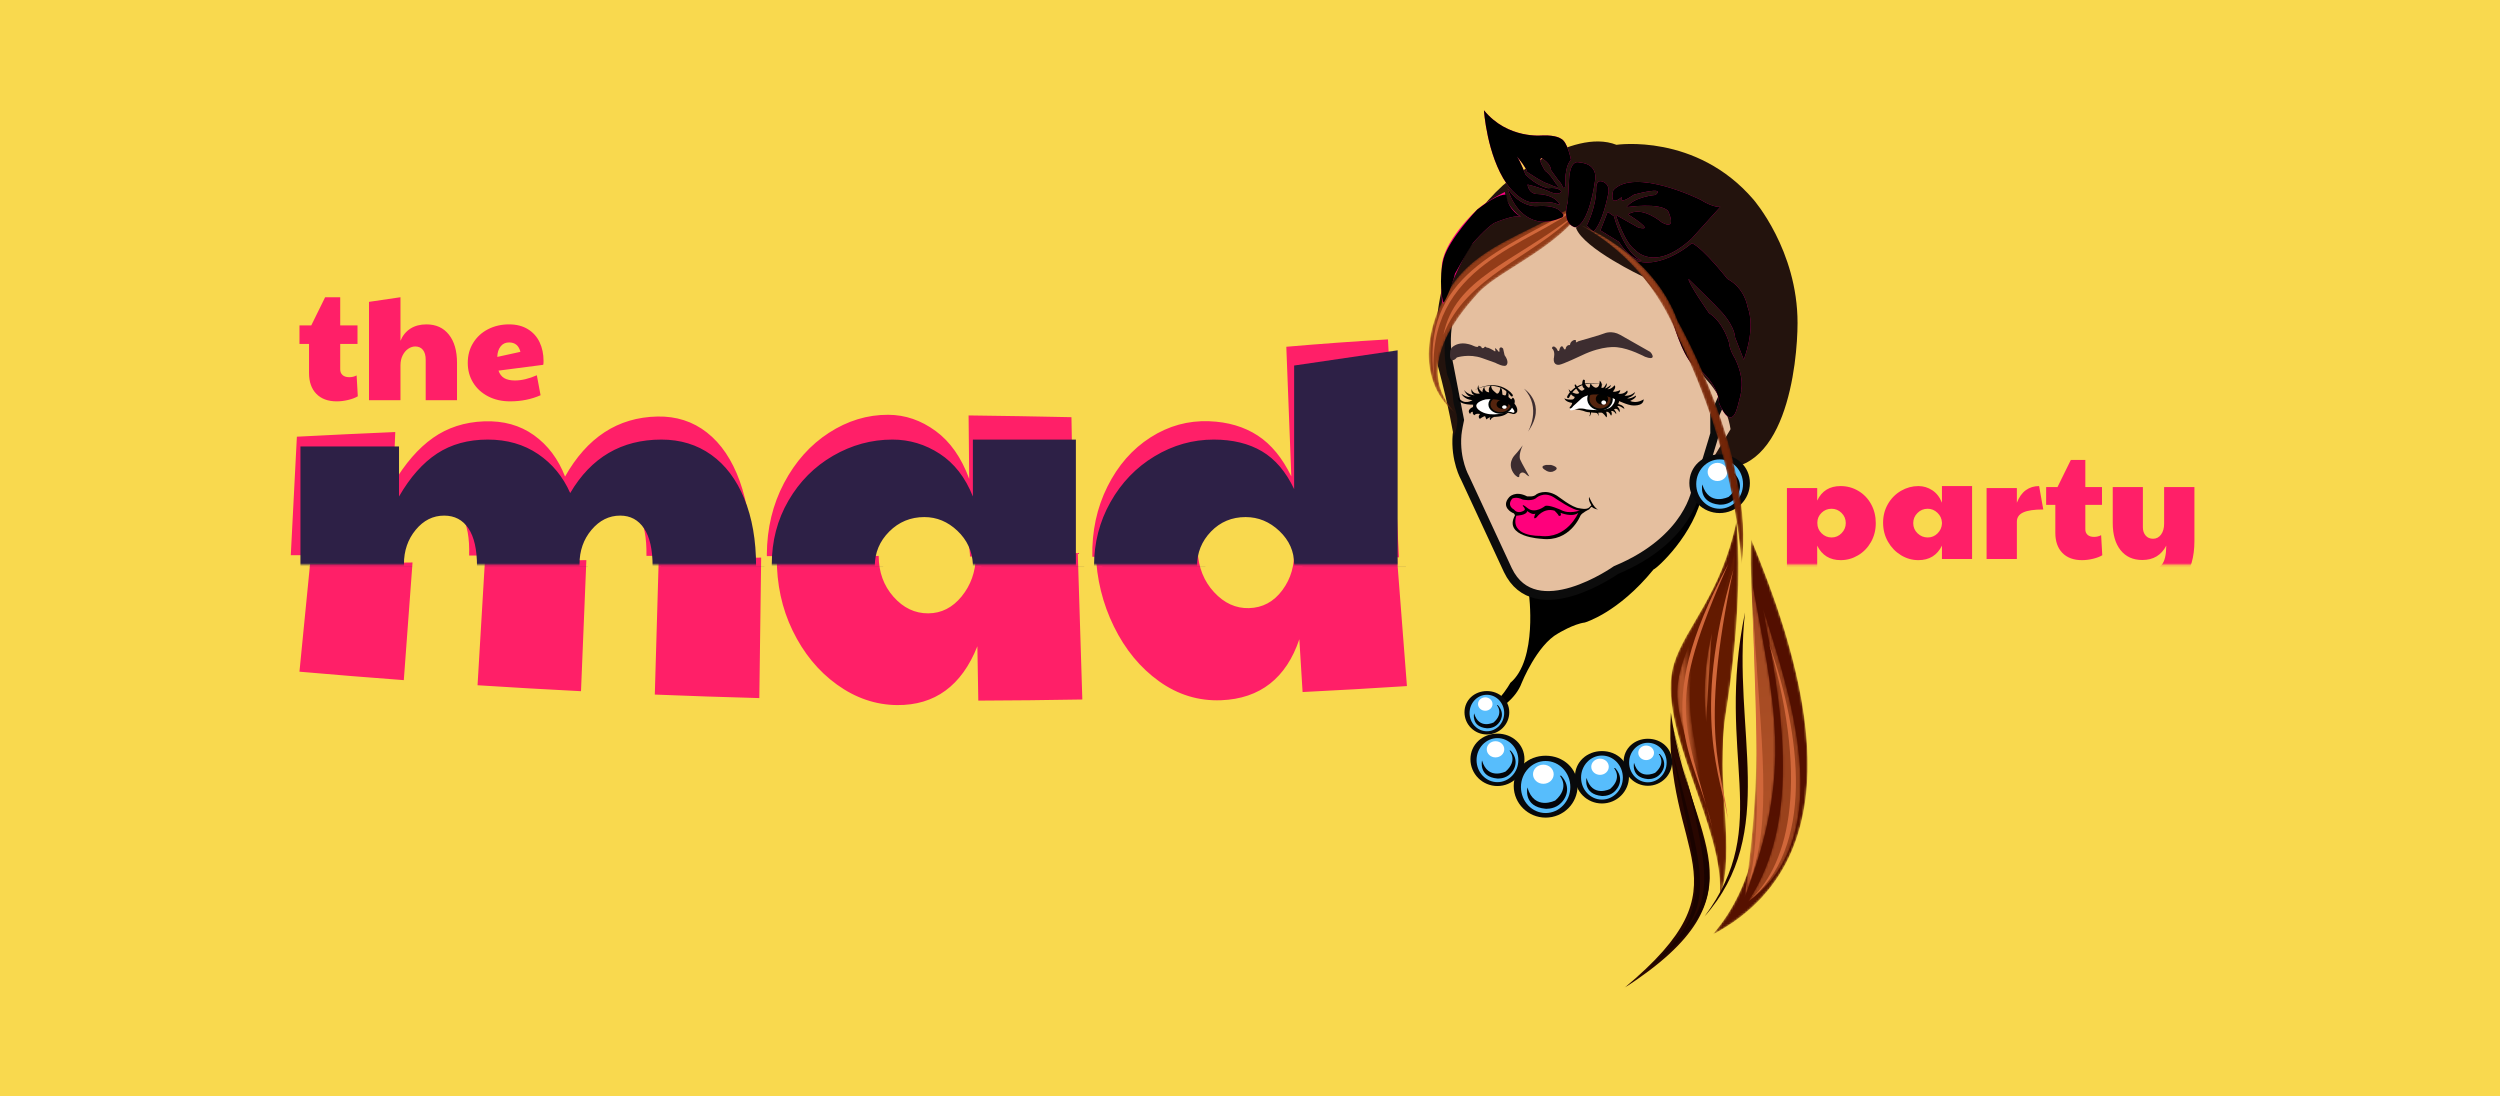 <svg xmlns="http://www.w3.org/2000/svg" xmlns:xlink="http://www.w3.org/1999/xlink" width="1140" height="500" viewBox="0 0 1140 500"><defs><path id="176nq08nua" d="M0 0H876.923V400H0z"></path><path id="d1bvsz38ic" d="M2.223 65.349C-6.707 93.982 26.47 141.143 22.97 172.54c7.808-22.882-2.158-53.475 2.847-84.511 5.51-34.22 6.819-63.68 4.906-87.81C23.898 33.657 7.458 48.56 2.223 65.35"></path><path id="kcooz2nyvf" d="M16.913 118.722C1.365 58.136 4.061 57.315 24.844 1.529c-29.45 64.751-30.419 51.344-7.93 117.193"></path><path id="tlqd8k63vi" d="M9.235 117.679c.062-41.545 2.522-76.03 6.504-117.38C8.154 35.656-8.45 54.804 9.235 117.68"></path><path id="4jga48gfhl" d="M.082 180.485C72.298 142.399 36.383 46.16 17.547.263 15.295 59.117 39.233 135.038.082 180.485"></path><path id="p165nc76co" d="M1.306 134.235C43.849 104.17 18.746 34.892 8.018.36c7.681 40.822 18.826 95.327-6.712 133.876"></path><path id="8ueax2swsr" d="M.605 147.318C23.155 89.442 14.16 58.899 3.568.756c2.148 59.04 5.56 86.132-2.963 146.562"></path><path id="zv757klm7u" d="M12.139 6.747c-24.572 17.842-2.984 36.93 2.782 37.51 5.607.57 21.732-12.17 28.643-30.052C46.604 6.321 40.343.007 30.63.007c-5.426 0-11.93 1.973-18.491 6.74"></path><path id="x1hgjw7qhw" d="M14.827 36.517C.246 52.967-7.869 83.523 12.8 100.064-5.73 81.162 10.526 58.48 22.924 44.962 33.145 33.829 64.08 22.766 74.382.516 50.906 15.74 28.398 21.205 14.827 36.517"></path><path id="u3qm9wxtsz" d="M45.668 50.792c27.802 55.47 29.438 105.02 29.438 105.02C81.645 106.66 45.995 44.462 45.995 44.462 34.542 12.983 1.506.65 1.506.65 34.87 18.65 45.668 50.792 45.668 50.792"></path><path id="47jhds75gC" d="M0 1692.308L1560.987 1692.308 1560.987 1.497 0 1.497z"></path><linearGradient id="gb3rigs9od" x1="49.984%" x2="49.269%" y1="24.476%" y2="-22.514%"><stop offset="0%" stop-color="#631A00"></stop><stop offset="100%" stop-color="#3C0000"></stop></linearGradient><linearGradient id="01fu86ynig" x1="34.321%" x2="45.833%" y1="55.702%" y2="51.845%"><stop offset="0%" stop-color="#B4552A"></stop><stop offset="100%" stop-color="#631A00"></stop></linearGradient><linearGradient id="15xw51202j" x1="47.996%" x2="49.764%" y1="49.26%" y2="49.801%"><stop offset="0%" stop-color="#B4552A"></stop><stop offset="100%" stop-color="#631A00"></stop></linearGradient><linearGradient id="yydb7abnrm" x1="49.815%" x2="50.337%" y1="389.33%" y2="-484.18%"><stop offset="0%" stop-color="#631A00"></stop><stop offset="100%" stop-color="#3C0000"></stop></linearGradient><linearGradient id="clur9lwtxp" x1="58.675%" x2="31.412%" y1="481.49%" y2="-789.314%"><stop offset="0%" stop-color="#B4552A"></stop><stop offset="100%" stop-color="#631A00"></stop></linearGradient><linearGradient id="zsgu0x5g3s" x1="51.521%" x2="36.795%" y1="111.1%" y2="-367.072%"><stop offset="0%" stop-color="#B4552A"></stop><stop offset="100%" stop-color="#631A00"></stop></linearGradient><linearGradient id="9zxm135lqx" x1="-999.674%" x2="1513.276%" y1="1498.348%" y2="-1984.21%"><stop offset="0%" stop-color="#B4552A"></stop><stop offset="100%" stop-color="#631A00"></stop></linearGradient><linearGradient id="urx2b5irmA" x1="-.002%" x2="100.002%" y1="49.999%" y2="49.999%"><stop offset="0%" stop-color="#B4552A"></stop><stop offset="100%" stop-color="#631A00"></stop></linearGradient></defs><g fill="none" fill-rule="evenodd"><path fill="#F9D94E" d="M0 0H1140V500H0z"></path><g transform="translate(132 50)"><mask id="k8xc859w2b" fill="#fff"><use xlink:href="#176nq08nua"></use></mask><g mask="url(#k8xc859w2b)"><g transform="translate(-344.615 -1107.692)"><g transform="translate(973.758 1294.927)"><mask id="1yd52xtj7e" fill="#fff"><use xlink:href="#d1bvsz38ic"></use></mask><path fill="url(#gb3rigs9od)" d="M2.223 65.349C-6.707 93.982 26.47 141.143 22.97 172.54c7.808-22.882-2.158-53.475 2.847-84.511 5.51-34.22 6.819-63.68 4.906-87.81C23.898 33.657 7.458 48.56 2.223 65.35" mask="url(#1yd52xtj7e)"></path></g><g transform="translate(976.236 1310.733)"><mask id="y6psunoneh" fill="#fff"><use xlink:href="#kcooz2nyvf"></use></mask><path fill="url(#01fu86ynig)" d="M16.913 118.722C1.365 58.136 4.061 57.315 24.844 1.529c-29.45 64.751-30.419 51.344-7.93 117.193" mask="url(#y6psunoneh)"></path></g><g transform="translate(988.625 1305.778)"><mask id="tg26xhlntk" fill="#fff"><use xlink:href="#tlqd8k63vi"></use></mask><path fill="url(#15xw51202j)" d="M9.235 117.679c.062-41.545 2.522-76.03 6.504-117.38C8.154 35.656-8.45 54.804 9.235 117.68" mask="url(#tg26xhlntk)"></path></g><g><path fill="#D1673A" d="M50.078 4.031C33.81 80.487 45.452 96.11 47.484 118.043 44.818 99.819 30.328 71.402 50.078 4.03" transform="translate(952.997 1313.21)"></path><path fill="#D1673A" d="M47.833 1.418c-28.88 65.23-20.553 70.17-7.389 120.721-7.641-34.765-30.122-50.987 7.389-120.721" transform="translate(952.997 1313.21)"></path><path fill="#290700" d="M21.54 69.411c7.758 58.554 45.747 82.294-21.33 125.65 58.898-49.023 17.41-59.486 21.33-125.65" transform="translate(952.997 1313.21)"></path><path fill="#1A0300" d="M21.739 73.227c21.985 85.046 20.93 81.78-10.687 113.065 44.112-35.19 26.743-44.525 10.687-113.065" transform="translate(952.997 1313.21)"></path><path fill="#1A0300" d="M22.3 87.218c15.739 60.843 20.253 72.385-7.99 94.754 28.945-22.245 17.247-43.14 7.99-94.754" transform="translate(952.997 1313.21)"></path><path fill="#1F0300" d="M55.348 23.723c-13.677 66.225 13.115 96.246-18.481 138.692 33.948-38.343 12.545-84.987 18.481-138.692" transform="translate(952.997 1313.21)"></path></g><g transform="translate(993.58 1303.3)"><mask id="ockal8zojn" fill="#fff"><use xlink:href="#4jga48gfhl"></use></mask><path fill="url(#yydb7abnrm)" d="M.082 180.485C72.298 142.399 36.383 46.16 17.547.263 15.295 59.117 39.233 135.038.082 180.485" mask="url(#ockal8zojn)"></path></g><g transform="translate(1008.447 1334.571)"><mask id="xej3kswlnq" fill="#fff"><use xlink:href="#p165nc76co"></use></mask><path fill="url(#clur9lwtxp)" d="M1.306 134.235C43.849 104.17 18.746 34.892 8.018.36c7.681 40.822 18.826 95.327-6.712 133.876" mask="url(#xej3kswlnq)"></path></g><g transform="translate(1007.508 1319.705)"><mask id="59pjvslr0t" fill="#fff"><use xlink:href="#8ueax2swsr"></use></mask><path fill="url(#zsgu0x5g3s)" d="M.605 147.318C23.155 89.442 14.16 58.899 3.568.756c2.148 59.04 5.56 86.132-2.963 146.562" mask="url(#59pjvslr0t)"></path></g><g><path fill="#D1673A" d="M147.044 206.152c19.557 67.046 7.632 103.432-9.46 117.932 30.55-23.817 24.366-75.951 9.46-117.932" transform="translate(872.17 1144.724)"></path><path fill="#D1673A" d="M139.645 190.439c2.208 69.598 3.697 103.768-1.616 125.052 10.912-27.917 5.657-62.469 1.616-125.052" transform="translate(872.17 1144.724)"></path><path fill="#E5BF9F" d="M138.285 117.035s-5.981 18.398-18.99 7.439c0 0-.43 1.214.102-7.439 0 0 4.205-19.864 5.164-30.29 0 0 21.598 13.201 13.724 30.29" transform="translate(872.17 1144.724)"></path><path fill="#000" d="M10.99 240.456s-.701 2.337 6.006-.466c6.707-2.8 14.614-8.174 17.35-15.634 0 0 6.915-17.238 16.588-22.55 0 0 7.032-4.312 12.18-4.97 0 0 15.172-4.315 31.354-24.208 1.425-.332 18.764-16.034 22.394-35.076l-1.018-5.912s-2.307.01-3.667 3.38c-1.36 3.377-1.94 9.978-2.528 10.882-9.135 14.166-44.651 41.679-66.275 39.657-5.545-.523-5.763-2.007-5.763-2.007s4.123 30.196-8.459 40.804c0 0-6.896 12.95-18.162 16.1" transform="translate(872.17 1144.724)"></path><path fill="#E5BF9F" d="M122.349 110.759s-6.291 21.79-8.328 24.891c0 0-2.872 23.182-36.648 37.246 0 0-36.892 26.125-49.367 0L8.523 130.92s-4.646-8.048-3.66-19.728c.179-2.128 1.168-6.727 1.168-6.727l-.843-4.323-3.991-20.643S-2.914 63.19 4.36 48.84c0 0 9.068-19.774 12.445-20.533 3.38-.753 50.96-28.932 55.12-27.423 4.158 1.511 69.259 59.03 69.259 59.03l-18.856 42.416.02 8.43z" transform="translate(872.17 1144.724)"></path><path stroke="#0C0C0C" stroke-width="4" d="M122.349 110.759s-6.291 21.79-8.328 24.891c0 0-2.872 23.182-36.648 37.246 0 0-36.892 26.125-49.367 0L8.523 130.92s-4.646-8.048-3.66-19.728c.179-2.128 1.168-6.727 1.168-6.727l-.843-4.323-3.991-20.643S-2.914 63.19 4.36 48.84c0 0 9.068-19.774 12.445-20.533 3.38-.753 50.96-28.932 55.12-27.423 4.158 1.511 69.259 59.03 69.259 59.03l-18.856 42.416.02 8.43z" transform="translate(872.17 1144.724)"></path></g><g transform="translate(936.592 1243.834)"><mask id="65ejtkx2hv" fill="#fff"><use xlink:href="#zv757klm7u"></use></mask><path d="M12.139 6.747c-24.572 17.842-2.984 36.93 2.782 37.51 5.607.57 21.732-12.17 28.643-30.052C46.604 6.321 40.343.007 30.63.007c-5.426 0-11.93 1.973-18.491 6.74" mask="url(#65ejtkx2hv)"></path></g><g><path fill="#3D2D30" d="M95.51 98.878s-6.978-3.766-12.699-4.328c0 0-6.387-1.026-16.264 3.773 0 0-8.706 4.123-10.139 4.22 0 0-2.74.52-2.497-2.775 0 0 .884-3.392-.736-4.58 0 0-.275-1.213 1.045-.918 0 0 1.264.753 1.336 1.63 0 0 .842 1.11.996-.456 0 0 .49-1.774 1.385-1.209 0 0 .354.429.61 1.003 0 0 .686 1.021.924-.537 0 0 .446-1.299 1.853-1.16 0 0-.086-1.511 1.807-2.277 0 0 1.362-.26.864.8 0 0-.223.69 1.214-.275 0 0 11.148-3.174 11.82-3.582 0 0 3.314-1.492 7.205.71l13.632 7.744s.862.862 1.03 1.521c0 0 1.193 2.413-3.386.696M27.284 101.651s4.505 2.488 5.226.82c0 0 1.125-1.362-1.026-4.303l-.661-2.974s-1.076-1.318-1.705.043c0 0 .243 2.27-.444 1.186 0 0-1.756-2.24-1.54-1.07 0 0 .804 1.95-.836.572 0 0-2.217-1.288-2.68-1.164-.472.136-.883-1.138-1.512.03 0 0-1.03.656-1.244-.454 0 0-1.544-1.05-1.422.035 0 0-.94.173-2.091-.436 0 0-6.034-3.085-10.11.946 0 0 .015.312-.448 1.033 0 0-.776 4.19.778 4.547 0 0 1.04.208 2.138-1.236 0 0 5.548-1.859 11.556.282l6.021 2.143z" transform="translate(867.215 1121.484)"></path><path fill="#FFF" d="M63.947 122.935s1.376-.62 2.637-.181c0 0 9.646 2.567 14.348-1.266 0 0 1.67-1.308 1.135-3.318 0 0-9.626-2.812-11.184-3.288 0 0-3.016-.419-6.26 3.903 0 0-2.244 3.159-2.97 3.409 0 0-.818 1.14.097 1.12 0 0 .877-.015 1.35-.208l.847-.171z" transform="translate(867.215 1121.484)"></path><path fill="#000504" d="M80.837 118.504c-.184 2.872-2.944 5.03-6.155 4.83-3.219-.209-5.676-2.704-5.493-5.573.183-2.87 2.941-5.035 6.155-4.827 3.213.204 5.676 2.699 5.493 5.57" transform="translate(867.215 1121.484)"></path><path fill="#54240E" d="M79.854 118.444c-.15 2.386-2.443 4.182-5.114 4.011-2.68-.17-4.725-2.242-4.564-4.63.144-2.392 2.443-4.183 5.11-4.017 2.68.169 4.724 2.242 4.568 4.636" transform="translate(867.215 1121.484)"></path><path fill="#020200" d="M78.698 118.35c-.087 1.385-1.418 2.425-2.966 2.326-1.549-.096-2.736-1.303-2.644-2.688.087-1.38 1.415-2.423 2.964-2.322 1.553.097 2.737 1.298 2.646 2.684" transform="translate(867.215 1121.484)"></path><path fill="#FFF" d="M77.783 119.833c-.04.535-.552.942-1.157.9-.6-.033-1.06-.504-1.026-1.041.035-.538.553-.942 1.152-.905.605.042 1.061.506 1.031 1.046" transform="translate(867.215 1121.484)"></path><path fill="#000102" d="M62.805 121.35s1.864-1.598 3.539-3.228c0 0 2.133-2.322 7.418-2.035 2.763.149 2.007.09 7.312 1.764 0 0 4.589 2.451 8.102 3.162 0 0 5.687.882 5.754-2.723 0 0-3.05 2.18-6.19.75 0 0 2.99-1.322 2.656-2.46 0 0-2.534 1.752-4.031 1.222 0 0 3.204-.808 3.655-2.874 0 0-1.903 2.044-4.88 1.712 0 0 2.184-1.308 1.205-2.379 0 0-1.259 1.943-4.053 1.474 0 0 1.015-.656.914-1.674 0 0-1.762 1.043-3.36.723 0 0 1.732-1.836.832-2.901 0 0-1.503 1.992-3.352 1.806 0 0 1.5-.704 1.665-1.92 0 0-1.873 1.471-2.78 1.627 0 0 1.298-1.32.731-2.497 0 0-.894 2.634-2.495 2.386 0 0 1.18-2.017-.587-3.506 0 0 .176 3.556-1.985 3.194 0 0-1.422-.451-1.987-1.787 0 0-.397-.022-.446.768 0 0 .03 1.973-1.407.464 0 0-1.234-.927-.883-2.703 0 0-.745-.99-1.06.15 0 0-.885 2.54.902 3.66 0 0-1.07 1.594-2.208.37 0 0-1.162-.87-1.791-2.285 0 0-1.103-.498-.174 1.363l1.715 2.383s-.466.873-2.354.1c0 0-1.355-.37-2.473-1.812 0 0 .431 2.701 2.76 3.568 0 0-.084 1.294-1.608 1.195 0 0-2.351.136-3.033-.627 0 0-.098 1.58 3.5 2.17 0 0-.152.815-.573 1.34 0 0-1.167 1.021-.275 1.197 0 0 .666-.076 1.325-1.137" transform="translate(867.215 1121.484)"></path><path fill="#000102" d="M61.184 116.96c.776-1.528 4.772-8.109 15.41-5.193 0 0-9.805-3.76-15.769 3.87-.003 0-.411.627-.676 1.09-.127.234-.305.856.14.992.56.178.804-.56.895-.758" transform="translate(867.215 1121.484)"></path><path fill="#020200" d="M63.502 123.025s2.357-1.138 5.362-.13c0 0 9.044 1.297 11.415-1.384 0 0 1.856-1.824 1.511-3.618l1.965.795s-.091 1.455-.537 1.747c0 0 2.842.508 2.909 2.258 0 0-2.808-2.025-3.224-1.182 0 0 1.737 1.523.867 2.698 0 0-.389-1.526-1.608-1.603l-.813.275s1.433 1.516.964 2.136c0 0-.867-1.65-2.232-1.403 0 0 .694 1.63-.072 2.131 0 0-.904-2.13-2.21-1.73 0 0 .788 1.963.082 2.518 0 0-1.395-2.27-2.382-2.168l-1.268.025s.295 1.112-.042 1.526c0 0 .138-1.137-.882-1.42l-2.367-.205s-.228 1.618-.783 1.751c0 0 .726-1.813-.005-1.858 0 0-.958.129-2.953-.679 0 0-2.406-.674-3.697-.48" transform="translate(867.215 1121.484)"></path><path fill="#23130D" d="M134.53 131.912s-1.5-12.134-10.576-22.149c0 0-6.982-6.806-9.938-23.397L94.657 62.39S67.543 49.58 64.102 40.247l1.442-6.997-6.195 6.274-2.918 1.836s-2.699 1.93-18.06 6.152c0 0-17.367-.924-29.04 21.165 0 0-8.234 18.544-3.974 38.614 0 0 2.304 4.383 2.705 11.333.28 4.787 3.89 7.651.228 16.593 0 0-2.071-13.003-7.225-32.168 0 0-8.731-47.164 29.758-82.396 0 0 31.222-26.49 51.674-18.412 0 0 36.383-5.458 62.476 24.961 0 0 20.152 23.043 20.107 56.34-.024 17.75-5.139 73.4-40.828 65.491l10.278-17.121z" transform="translate(867.215 1121.484)"></path></g><g transform="translate(863.798 1146.262)"><mask id="5l68role3y" fill="#fff"><use xlink:href="#x1hgjw7qhw"></use></mask><path fill="url(#9zxm135lqx)" d="M14.827 36.517C.246 52.967-7.869 83.523 12.8 100.064-5.73 81.162 10.526 58.48 22.924 44.962 33.145 33.829 64.08 22.766 74.382.516 50.906 15.74 28.398 21.205 14.827 36.517" mask="url(#5l68role3y)"></path></g><g><path fill="#D1673A" d="M67.62 44.285C32.79 64.184-4.742 75.67 1.838 123.043-2.584 70.522 46.381 61.892 67.62 44.285" transform="translate(864.737 1107.557)"></path><path fill="#D1673A" d="M66.217 47.929C46.787 67.434 16.46 76.218 6.082 102.816c5.141-25.786 31.23-32.468 60.135-54.887" transform="translate(864.737 1107.557)"></path><path fill="#FF0082" d="M78.238 32.837c-2.502-.651-2.478 2.785-2.478 2.785.194 8.678-4.336 17.365-4.336 17.365l3.016 2.849c4.276-4.054 6.596-16.435 6.596-16.435 1.665-5.835-2.798-6.564-2.798-6.564M68.235 24.25c-4.752-1.552-4.868 7.82-4.868 7.82-.238 3.714-.548 9.992-.548 9.992-3.033 10.692 3.355 11.727 3.355 11.727 6.422-1.496 8.937-20.567 8.937-20.567 1.883-8.866-6.876-8.972-6.876-8.972m76.496 65.638s-1.214-8.4-9.155-12.575c0 0-10.697-13.73-16.17-16.323 0 0-16.923 15.025-29.951 5.884 0 0 9.82 10.231 13.566 14.54 0 0 5.793 10.325 8.265 17.414 0 0 5.179 17.564 10.647 19.014 0 0 9.344 6.878 9.877 16.18 0 0 5.183 13.204 8.342 1.798 2.33-8.384 1.725-7.881 1.554-7.64.025-.048.07-.127.136-.266 0 0 1.539-5.345-2.822-14.351 0 0-2.483-3.836-2.718-7.245 0 0-2.44-9.118-9.123-13.447 0 0-9.631-13.85-9.312-15.518 0 0 12.815 12.446 14.515 14.487 0 0 6.19 6.22 6.712 12.19l3.933 10.122s5.696-13.872 1.704-24.264M96.556 68.924c-8.142-2.991-12.738-20.21-12.738-20.21l-2.844-1.964-3.306 8.452 8.45 5.22c5.185 8.385 10.438 8.502 10.438 8.502M48.55 44.136s-7.178.753-13.194-8.06c0 0 3.074 12.508 13.56 14.869 0 0 4.302 1.358 10.72-1.457 0 0 2.943-.58-.692-3.499 0 0-2.565-2.485-10.394-1.853M94.9 53.879l-10.24-5.788s4.118 12.958 8.793 15.936c0 0 8.566 10.702 25.774-5.06l13.13-14.511s-2.915.574-9.07-3.264c0 0-29.918-14.817-39.733-4.355 0 0-2.403 8.278 3.893 3.136 0 0-2.047 4.13 5.58-1.095 0 0 14.755-4.05 9.75.149 0 0-9.755.77-13.142 5.565 0 0 15.263-2.31 18.893 1.791 0 0 4.423 9.225-2.862 5.152 0 0-9.069-7.85-15.384-3.628 0 0 13.256 8.177 4.618 5.972m-60.807-16.19s-8.538 4.274-12.596 7.99c0 0-16.349 14.753-16.207 26.887.061 5.857-.501 14.564.68 16.17 0 0 8.725-22.41 13.614-27.83 0 0 5.837-6.678 9.485-9.002 0 0 9.336-4.128 12.383-2.894 0 0-6.59-4.091-7.359-11.321m19.701-1.727s-4.94-.85-10.26-6.17c0 0-2.406-6.18-3.96-8.325 1.172 1.378 4.168 5.027 4.696 7.077 0 0 7.079 4.91 9.886 5.525 0 0 6.776 3.35 3.112-.352 0 0-2.535-4.177-4.787-5.681 0 0-3.647-5.513-1.626-5.779 0 0 4.235 2.404 4.245 5.397 0 0 1.883 2.745 3.194 4.438 0 0 1.828 1.843 2.096 3.22 0 0 1.697 2.917 1.28-4.405 0 0 .432-6.184 2.563-7.78 0 0-1.432-8.54-4.743-9.839 0 0-2.014-1.556-8.097-1.395 0 0-16.024 1.846-26.839-11.48 0 0 1.316 20.39 10.384 33.537 0 0 6.767 10.018 14.242 8.405 0 0 5.063-.38 7.55.43l2.478.81s-1.519-4.613-10.268-4.984c0 0-3.726.334-4.52-4.317 0 0 3.073.694 4.654 1.294 0 0 3.766 1.102 5.396 1.94 0 0 4.294 2.133 5.382-.164 0 0-1.157-1.977-6.058-1.402" transform="translate(864.737 1107.557)"></path><path fill="#000" d="M78.238 32.837c-2.502-.651-2.478 2.785-2.478 2.785.194 8.678-4.336 17.365-4.336 17.365l3.016 2.849c4.276-4.054 6.596-16.435 6.596-16.435 1.665-5.835-2.798-6.564-2.798-6.564M68.235 24.25c-4.752-1.552-4.868 7.82-4.868 7.82-.238 3.714-.548 9.992-.548 9.992-3.033 10.692 3.355 11.727 3.355 11.727 6.422-1.496 8.937-20.567 8.937-20.567 1.883-8.866-6.876-8.972-6.876-8.972m76.496 65.638s-1.214-8.4-9.155-12.575c0 0-10.697-13.73-16.17-16.323 0 0-16.923 15.025-29.951 5.884 0 0 9.82 10.231 13.566 14.54 0 0 5.793 10.325 8.265 17.414 0 0 5.179 17.564 10.647 19.014 0 0 9.344 6.878 9.877 16.18 0 0 5.183 13.204 8.342 1.798 2.33-8.384 1.725-7.881 1.554-7.64.025-.048.07-.127.136-.266 0 0 1.539-5.345-2.822-14.351 0 0-2.483-3.836-2.718-7.245 0 0-2.44-9.118-9.123-13.447 0 0-9.631-13.85-9.312-15.518 0 0 12.815 12.446 14.515 14.487 0 0 6.19 6.22 6.712 12.19l3.933 10.122s5.696-13.872 1.704-24.264M96.556 68.924c-8.142-2.991-12.738-20.21-12.738-20.21l-2.844-1.964-3.306 8.452 8.45 5.22c5.185 8.385 10.438 8.502 10.438 8.502M48.55 44.136s-7.178.753-13.194-8.06c0 0 3.074 12.508 13.56 14.869 0 0 4.302 1.358 10.72-1.457 0 0 2.943-.58-.692-3.499 0 0-2.565-2.485-10.394-1.853M94.9 53.879l-10.24-5.788s4.118 12.958 8.793 15.936c0 0 8.566 10.702 25.774-5.06l13.13-14.511s-2.915.574-9.07-3.264c0 0-29.918-14.817-39.733-4.355 0 0-2.403 8.278 3.893 3.136 0 0-2.047 4.13 5.58-1.095 0 0 14.755-4.05 9.75.149 0 0-9.755.77-13.142 5.565 0 0 15.263-2.31 18.893 1.791 0 0 4.423 9.225-2.862 5.152 0 0-9.069-7.85-15.384-3.628 0 0 13.256 8.177 4.618 5.972m-60.14-14.902s-2.914-1.313-13.263 6.703c0 0-12.758 13.394-15.288 22.245-2.421 8.471-.704 21.601.163 20.01C8.987 83.161 11.02 76.68 11.35 74.94c0 0 5.347-9.598 8.236-14.034 0 0 5.837-6.677 9.485-9.001 0 0 9.336-4.128 12.383-2.894 0 0-5.917-2.81-6.692-10.033m19.034-3.015s-4.94-.85-10.26-6.17c0 0-2.406-6.18-3.96-8.325 1.172 1.378 4.168 5.027 4.696 7.077 0 0 7.079 4.91 9.886 5.525 0 0 6.776 3.35 3.112-.352 0 0-2.535-4.177-4.787-5.681 0 0-3.647-5.513-1.626-5.779 0 0 4.235 2.404 4.245 5.397 0 0 1.883 2.745 3.194 4.438 0 0 1.828 1.843 2.096 3.22 0 0 1.697 2.917 1.28-4.405 0 0 .432-6.184 2.563-7.78 0 0-1.432-8.54-4.743-9.839 0 0-2.014-1.556-8.097-1.395 0 0-16.024 1.846-26.839-11.48 0 0 1.316 20.39 10.384 33.537 0 0 6.767 10.018 14.242 8.405 0 0 5.063-.38 7.55.43l2.478.81s-1.519-4.613-10.268-4.984c0 0-3.726.334-4.52-4.317 0 0 3.073.694 4.654 1.294 0 0 3.766 1.102 5.396 1.94 0 0 4.294 2.133 5.382-.164 0 0-1.157-1.977-6.058-1.402" transform="translate(864.737 1107.557)"></path><path fill="#FFF" d="M21.042 135.103s.512-2.455 4.133-3.211c0 0 9.175-.78 12.587 4.623 0 0 1.63 1.846.024 1.864 0 0-1.727-.867-2.842-.317 0 0-7.775 3.181-11.588-.204 0 0-1.893-.659-2.314-2.755" transform="translate(864.737 1107.557)"></path><path fill="#000504" d="M37.737 134.47c.03 2.363-2.443 4.305-5.525 4.34-3.085.04-5.6-1.85-5.624-4.212-.03-2.364 2.443-4.309 5.525-4.344 3.08-.034 5.6 1.854 5.624 4.215" transform="translate(864.737 1107.557)"></path><path fill="#54240E" d="M36.799 134.479c.024 1.967-2.032 3.583-4.597 3.612-2.562.03-4.655-1.538-4.68-3.506-.025-1.97 2.037-3.585 4.601-3.607 2.56-.033 4.656 1.536 4.676 3.5" transform="translate(864.737 1107.557)"></path><path fill="#020200" d="M35.695 134.476c.01 1.14-1.187 2.08-2.666 2.099-1.486.015-2.7-.897-2.715-2.04-.01-1.137 1.182-2.076 2.666-2.093 1.486-.015 2.7.892 2.715 2.034" transform="translate(864.737 1107.557)"></path><path fill="#FFF" d="M34.916 135.747c.01.44-.456.807-1.03.815-.576.005-1.046-.35-1.051-.79-.01-.442.456-.806 1.035-.81.578-.008 1.046.344 1.046.785" transform="translate(864.737 1107.557)"></path><path fill="#000102" d="M37.786 138.38s-1.727-.87-2.84-.318c0 0-6.635 2.475-11.59-.203 0 0-2.431-1.239-2.315-2.755 0 0-.101-1.777 4.27-2.85 0 0 9.038-1.145 12.45 4.262 0 0 1.63 1.846.025 1.863m.669-4.227s.676-1.724-.751-2.74c0 0-1.07 1.97-2.042.334 0 0 .637-3.02-.827-3.5 0 0 .178 3.765-1.883 1.726 0 0 .024-2.817-.877-3.038 0 0-.61 4.27-2.391 2.045 0 0-2.275-1.423-1.698-3.271 0 0-1.776 1.063-1.055 3.305 0 0-2.188.122-2.21-2.537 0 0-1.177 1.735-.771 2.55 0 0-2.294-1.326-1.824-3.256 0 0-1.33 1.397.54 3.84 0 0-3.173.57-3.701-2.118 0 0-.768 2.047 1.325 2.896 0 0-2.985-.143-4.794-2.376 0 0 1.122 2.679 3.117 3.117 0 0-1.933.426-4.314-1.424 0 0 1.244 2.663 5.025 2.894 0 0-3.843 2.678-6.573-1.405 0 0-.982 3.538 6.893 3.464l-.087 1.063s-3.263 1.278-1.254 3.248c0 0-.106-.979 1.276-1.07 0 0-.585.723.615 1.603 0 0 .49-1.029 2.58-.585 0 0-1.277 1.246-.073 2.222 0 0 1.38-1.085 2.366-1.246l.61 1.519s.66-.696 1.908-1.093c0 0-.848 1.004.02 1.375 0 0 .052-.99 1.737-1.466 0 0 3.61.084 5.607-1.45.238-.173.411-.317.547-.433.493.106 1.23.27 1.777.408 0 0 1.296.746 2.376-.745 0 0 .686-1.601-1.194-3.856" transform="translate(864.737 1107.557)"></path><path fill="#000102" d="M36.503 130.305c-1.025-1.366-6.132-7.134-16.075-2.371 0 0 8.972-5.45 16.197.998.005 0 .518.548.86.964.17.198.455.783.04.996-.524.275-.885-.414-1.022-.587" transform="translate(864.737 1107.557)"></path><path fill="#3D2D30" d="M42.848 127.387c8.164 8.7 1.801 19.589 1.801 19.589 9.024-12.704-1.801-19.59-1.801-19.59M42.228 153.185s-2.153 2.998-3.75 4.634c0 0-3.83 3.942.054 8.7 0 0 2.408 2.61 2.168.138 0 0 .807-1.938 2.68-.602 0 0 1.103 1.127 1.869 1.33 0 0-3.742-6.516-4.133-7.631 0 0-1.066-1.74 1.112-6.569M55.15 162.15l-2.265-.012c-3.467.704-.382 2.329-.382 2.329 1.79 1.353 3.444.719 3.444.719 4.433-1.772-.798-3.036-.798-3.036" transform="translate(864.737 1107.557)"></path><path fill="#08090B" d="M145.83 170.406c0 7.56-6.18 13.685-13.802 13.685-7.621 0-13.803-6.125-13.803-13.685 0-7.557 6.177-13.07 13.803-13.07 7.617 0 13.802 5.513 13.802 13.07" transform="translate(864.737 1107.557)"></path><path fill="#57BDFC" d="M142.698 170.868c0 6.212-4.777 11.254-10.671 11.254-5.895 0-10.67-5.042-10.67-11.254 0-6.211 4.775-11.249 10.67-11.249 5.894 0 10.671 5.038 10.671 11.25" transform="translate(864.737 1107.557)"></path><path fill="#FFF" d="M135.507 165.344c0 2.28-2.004 4.136-4.472 4.136-2.468 0-4.47-1.856-4.47-4.136 0-2.287 2.002-4.145 4.47-4.145s4.472 1.858 4.472 4.145" transform="translate(864.737 1107.557)"></path><path fill="#030408" d="M138.174 166s4.524 4.988-1.975 10.672c0 0-9.044 4.67-12.064-5.61 0 0-1.945 8.273 7.787 9.2 0 0 3.231.325 5.902-1.734 3.132-2.421 5.493-7.587.93-12.528" transform="translate(864.737 1107.557)"></path><path fill="#000" d="M72.503 176.717s2.119 5.198 4.158 5.77c0 0-1.985-.222-2.817-1.176 0 0-.159-.474-1.336 1.11 0 0-3.223 1.491-3.964 2.861 0 0-4.785 12.226-17.766 10.548 0 0-17.522-.763-12.084-10.674 0 0-.21-1.033-.97-1.103 0 0-5.76-2.601-1.631-7.245 0 0 2.757-3.129 8.181-.312.268-.081 2.944.429 4.25-.99 0 0 3.897-2.667 9.33.666.35.084 6.872 5.52 10.289 5.738 0 0 3.36.828 4.452-.409l.964-.986s-1.502-2.044-1.056-3.798" transform="translate(864.737 1107.557)"></path><path fill="#FF007C" d="M42.867 182.909s-2.758 1.952-4.62-.434c0 0-3.524-1.677-.762-4.983 0 0 1.817-1.05 4.743.446 0 0 3.974.863 5.944-.55 0 0 3.444-3.478 8.288-.448 0 0 9.312 6.516 11.945 5.904 0 0-4.883 1.995-8.833-.215 0 0-5.386-2.463-7.113-1.767 0 0-4.574 3.771-8.004.979 0 0-2.628-2.22-2.135-.947 0 0 1.573 1.502.547 2.015" transform="translate(864.737 1107.557)"></path><path fill="#FF007C" d="M67.558 184.005s-5.063 12.153-17.553 10.488c0 0-13.779.439-10.672-9.212 0 0 4.564-.072 4.99-2.116 0 0 2.144 1.923 3.687 1.204 0 0-1.538 3.293.583 1.653 0 0 2.995-4.478 8.14-3.03 0 0 1.687 1.613 1.984 2.383 0 0 1.509.32.73-1.41 0 0 5.328 2.245 8.11.04" transform="translate(864.737 1107.557)"></path></g><g transform="translate(931.636 1159.59)"><mask id="m5qtstbrtB" fill="#fff"><use xlink:href="#u3qm9wxtsz"></use></mask><path fill="url(#urx2b5irmA)" d="M45.668 50.792c27.802 55.47 29.438 105.02 29.438 105.02C81.645 106.66 45.995 44.462 45.995 44.462 34.542 12.983 1.506.65 1.506.65 34.87 18.65 45.668 50.792 45.668 50.792" mask="url(#m5qtstbrtB)"></path></g><path fill="#08090B" d="M931.99 1416.084c0 7.978-6.52 14.44-14.562 14.44-8.043 0-14.557-6.462-14.557-14.44 0-7.971 6.51-13.786 14.557-13.786 8.038 0 14.562 5.815 14.562 13.786"></path><path fill="#57BDFC" d="M928.684 1416.575c0 6.556-5.042 11.864-11.256 11.864-6.22 0-11.261-5.308-11.261-11.864 0-6.554 5.042-11.868 11.261-11.868 6.214 0 11.256 5.314 11.256 11.868"></path><path fill="#FFF" d="M921.096 1410.741c0 2.413-2.11 4.366-4.712 4.366-2.604 0-4.72-1.953-4.72-4.366 0-2.408 2.116-4.36 4.72-4.36 2.601 0 4.712 1.952 4.712 4.36"></path><path fill="#030408" d="M923.908 1411.44s4.777 5.26-2.076 11.254c0 0-9.542 4.931-12.724-5.919 0 0-2.056 8.734 8.21 9.708 0 0 3.406.342 6.228-1.829 3.306-2.554 5.796-8.003.977-13.214"></path><path fill="#08090B" d="M955.427 1411.857c0 6.749-5.518 12.22-12.322 12.22-6.804 0-12.32-5.471-12.32-12.22 0-6.75 5.516-11.673 12.32-11.673s12.322 4.923 12.322 11.673"></path><path fill="#57BDFC" d="M952.634 1412.265c0 5.548-4.269 10.048-9.529 10.048s-9.522-4.5-9.522-10.048c0-5.537 4.262-10.042 9.522-10.042 5.26 0 9.53 4.505 9.53 10.042"></path><path fill="#FFF" d="M946.213 1407.334c0 2.037-1.787 3.695-3.992 3.695-2.198 0-3.99-1.658-3.99-3.695 0-2.039 1.792-3.694 3.99-3.694 2.205 0 3.992 1.655 3.992 3.694"></path><path fill="#030408" d="M948.594 1407.922s4.04 4.45-1.762 9.527c0 0-8.072 4.17-10.768-5.007 0 0-1.737 7.388 6.955 8.213 0 0 2.874.29 5.265-1.55 2.797-2.156 4.906-6.77.828-11.183"></path><path fill="#08090B" d="M907.773 1403.9c0 6.75-5.518 12.219-12.321 12.219-6.804 0-12.32-5.469-12.32-12.218 0-6.747 5.516-11.67 12.32-11.67 6.803 0 12.321 4.923 12.321 11.67"></path><path fill="#57BDFC" d="M904.976 1404.31c0 5.55-4.264 10.047-9.524 10.047-5.26 0-9.527-4.497-9.527-10.047 0-5.538 4.267-10.043 9.527-10.043 5.26 0 9.524 4.505 9.524 10.043"></path><path fill="#FFF" d="M898.56 1399.378c0 2.04-1.787 3.692-3.992 3.692-2.203 0-3.994-1.652-3.994-3.692 0-2.041 1.791-3.696 3.994-3.696 2.205 0 3.991 1.655 3.991 3.696"></path><path fill="#030408" d="M900.94 1399.964s4.037 4.452-1.761 9.53c0 0-8.073 4.17-10.764-5.01 0 0-1.742 7.388 6.95 8.218 0 0 2.875.29 5.266-1.554 2.792-2.158 4.906-6.769.827-11.184"></path><path fill="#08090B" d="M975.113 1405.04c0 6.053-4.955 10.967-11.063 10.967-6.103 0-11.058-4.914-11.058-10.967 0-6.058 4.955-10.473 11.058-10.473 6.108 0 11.063 4.415 11.063 10.473"></path><path fill="#57BDFC" d="M972.607 1405.408c0 4.983-3.833 9.02-8.556 9.02-4.718 0-8.55-4.037-8.55-9.02 0-4.975 3.832-9.011 8.55-9.011 4.723 0 8.556 4.036 8.556 9.011"></path><path fill="#FFF" d="M966.843 1400.985c0 1.829-1.606 3.31-3.585 3.31-1.975 0-3.588-1.481-3.588-3.31 0-1.834 1.613-3.323 3.588-3.323 1.98 0 3.585 1.49 3.585 3.323"></path><path fill="#030408" d="M968.982 1401.508s3.625 3.996-1.583 8.55c0 0-7.253 3.744-9.664-4.492 0 0-1.563 6.628 6.234 7.374 0 0 2.587.26 4.733-1.393 2.505-1.935 4.403-6.078.746-10.04"></path><path fill="#08090B" d="M900.844 1382.489c0 5.587-4.574 10.12-10.216 10.12-5.637 0-10.206-4.533-10.206-10.12 0-5.595 4.569-9.668 10.206-9.668 5.642 0 10.216 4.073 10.216 9.668"></path><path fill="#57BDFC" d="M898.52 1382.828c0 4.598-3.533 8.32-7.893 8.32-4.354 0-7.887-3.722-7.887-8.32 0-4.592 3.533-8.318 7.887-8.318 4.36 0 7.894 3.726 7.894 8.318"></path><path fill="#FFF" d="M893.202 1378.74c0 1.69-1.481 3.061-3.305 3.061s-3.305-1.37-3.305-3.06c0-1.692 1.481-3.06 3.305-3.06s3.305 1.368 3.305 3.06"></path><path fill="#030408" d="M895.177 1379.227s3.345 3.687-1.457 7.89c0 0-6.688 3.458-8.923-4.148 0 0-1.442 6.122 5.759 6.809 0 0 2.386.237 4.368-1.284 2.314-1.789 4.061-5.612.684-9.267"></path><path fill="#FF1F68" d="M657.6 1311.597c-.18 6.938-2.324 12.961-6.482 18.07-4.155 5.1-9.227 7.671-15.176 7.711-6.103.047-11.41-2.483-15.89-7.552-4.485-5.065-6.727-11.276-6.754-18.648-15.496.226-30.99.454-46.483.677-.032 12.222 2.344 23.308 7.228 33.373 4.982 10.282 11.714 18.5 20.196 24.619 8.479 6.117 17.651 9.281 27.45 9.36 17.19.154 29.45-8.815 36.61-26.824l.423 24.79c15.816-.06 31.627-.23 47.437-.515-.694-22.265-1.385-44.53-2.076-66.795-15.501.223-31.002.443-46.503.668.008.357.013.71.02 1.066m145.01-3.085c.424 6.906-1.308 12.981-5.225 18.279-3.92 5.295-9.019 8.05-15.263 8.206-5.954.153-11.261-2.255-15.887-7.267-4.634-5.01-7.111-11.23-7.468-18.63-15.499.21-31 .428-46.498.646.404 11.928 3.142 23.16 8.296 33.648 5.141 10.49 12.02 18.84 20.617 24.983 8.603 6.157 18.053 9.022 28.294 8.623 17.773-.704 29.7-10.147 35.64-27.823.493 8.028.988 16.056 1.484 24.086 15.865-.788 31.728-1.694 47.583-2.72l-4.85-62.62c-15.572.188-31.147.386-46.722.59m-453.437 55.469c15.855 1.392 31.715 2.676 47.583 3.853 1.328-17.885 2.656-35.767 3.981-53.651-15.57.203-31.142.401-46.715.59-1.616 16.402-3.231 32.802-4.85 49.208m162.039 10.434c15.882.644 31.77 1.179 47.657 1.603.285-21.354.565-42.705.847-64.06-15.572.228-31.145.453-46.715.676-.6 20.593-1.195 41.188-1.79 61.78m-80.829-4.251c15.722 1.013 31.446 1.917 47.177 2.713l2.445-59.774c-15.424.218-30.848.432-46.272.64-1.117 18.806-2.235 37.615-3.35 56.42"></path><path fill="#FF1F68" d="M654.568 1276.054c-3.538-9.663-8.64-16.948-15.31-21.836-6.67-4.881-13.863-7.354-21.606-7.384-9.53-.04-18.541 2.713-27.057 8.224-8.509 5.52-15.33 13.16-20.466 22.91-5.14 9.75-7.763 20.59-7.838 32.56 0 .255.018.492.015.748l47.434.096c-.012-6.838 2.193-12.716 6.604-17.629 4.413-4.906 9.765-7.347 16.063-7.324 5.694.015 10.768 2.386 15.238 7.056 4.47 4.686 6.888 10.343 7.26 16.995.002.33.007.662.01.994 15.81.035 31.624.062 47.434.097-.384-21.21-.768-42.417-1.157-63.63-15.632-.346-31.27-.616-46.904-.802.094 9.64.188 19.284.28 28.925m144.602-60.234l2.282 59.112c-4.061-8.387-9.17-14.619-15.33-18.633-6.17-4.011-13.558-6.217-22.188-6.529-9.52-.35-18.408 2.086-26.69 7.377-8.289 5.285-14.835 12.782-19.647 22.438-4.814 9.656-7.118 20.355-6.888 31.993 15.81.032 31.624.06 47.437.092-.191-6.584 1.786-12.238 5.922-16.919 4.135-4.673 9.346-6.935 15.637-6.836 5.847.097 11.095 2.438 15.768 6.98 4.66 4.537 7.126 9.817 7.364 15.925.012.31.025.624.035.934 15.887.032 31.774.062 47.662.089-1.67-33.128-3.335-66.26-5.005-99.388-15.42.895-30.876 2.025-46.36 3.365m-264.163 39.119c-6.43-5.045-13.95-7.478-22.582-7.312-18.167.357-32.166 9.646-42.144 27.377-3.107-8.02-7.845-14.314-14.203-18.87-6.367-4.548-13.925-6.636-22.7-6.314-8.933.33-16.703 2.884-23.341 7.557-6.638 4.673-12.676 11.643-18.115 20.83.31-7.837.622-15.671.934-23.509-14.958.64-29.914 1.348-44.862 2.126-.924 18.011-1.854 36.017-2.778 54.028 15.89.03 31.775.057 47.662.09.013-.31.025-.615.035-.925.248-6.306 2.265-11.703 6.036-16.222 3.768-4.522 8.196-6.851 13.29-6.928 4.797-.072 8.44 1.91 10.93 5.97 2.495 4.063 3.62 10.126 3.367 18.166 15.734.03 31.473.062 47.209.094l.022-.969c.146-6.635 2.116-12.29 5.89-17.02 3.778-4.724 8.209-7.128 13.303-7.17 4.643-.035 8.246 2.062 10.8 6.303 2.557 4.25 3.772 10.56 3.643 18.923 15.887.035 31.774.062 47.662.097.091-13.115-1.62-24.53-5.14-34.22-3.513-9.686-8.48-17.057-14.918-22.102"></path><mask id="3me1ijdjhD" fill="#fff"><use xlink:href="#47jhds75gC"></use></mask><path fill="#2D2046" d="M353.425 1371.758L400.614 1371.758 400.614 1315.845 353.425 1315.845zM514.003 1371.758L561.197 1371.758 561.197 1315.845 514.003 1315.845zM433.937 1371.758L480.68 1371.758 480.68 1315.845 433.937 1315.845zM660.051 1316.737c-.3 5.817-2.57 10.85-6.819 15.099-4.25 4.25-9.358 6.373-15.322 6.373-6.11 0-11.405-2.158-15.878-6.485-4.474-4.323-6.712-9.618-6.712-15.88h-46.95c.1 10.62 2.618 20.279 7.584 28.963 5.067 8.873 11.816 15.88 20.243 21.021 8.42 5.15 17.483 7.719 27.176 7.719 16.997 0 29.22-7.525 36.678-22.588v20.799h46.97v-55.913h-46.97v.892zM806.544 1315.844c0 5.964-2.124 11.182-6.373 15.654-4.25 4.475-9.505 6.71-15.769 6.71-5.966 0-11.15-2.158-15.543-6.485-4.398-4.323-6.6-9.618-6.6-15.88h-46.966c0 9.99 2.386 19.424 7.16 28.294 4.768 8.87 11.292 15.989 19.567 21.356 8.276 5.37 17.481 8.053 27.622 8.053 17.593 0 29.89-7.525 36.902-22.588v20.799h47.194v-55.913h-47.194z" mask="url(#3me1ijdjhD)"></path><path fill="#2D2046" d="M656.252 1284.085c-3.432-8.645-8.464-15.129-15.1-19.458-6.632-4.323-13.83-6.486-21.583-6.486-9.537 0-18.563 2.46-27.07 7.38-8.498 4.922-15.282 11.74-20.35 20.467-5.071 8.72-7.609 18.45-7.609 29.186 0 .228.02.446.02.669h46.961c0-6.11 2.198-11.368 6.596-15.769 4.4-4.393 9.733-6.596 15.994-6.596 5.664 0 10.696 2.092 15.094 6.262 4.4 4.177 6.747 9.25 7.047 15.21v.893h46.966v-57.702h-46.966v25.944zm146.493-59.716v56.361c-3.732-7.901-8.616-13.642-14.649-17.223-6.04-3.575-13.385-5.366-22.035-5.366-9.537 0-18.523 2.537-26.945 7.606-8.425 5.07-15.137 12.042-20.132 20.91-4.998 8.873-7.49 18.603-7.49 29.186h46.966c0-6.11 2.123-11.368 6.372-15.769 4.25-4.393 9.51-6.596 15.769-6.596 5.815 0 10.959 2.124 15.436 6.373 4.468 4.25 6.708 9.282 6.708 15.1v.892h47.188v-98.405l-47.188 6.93zm-265.822 40.707c-6.484-4.621-14.053-6.935-22.696-6.935-18.197 0-32.062 8.13-41.599 24.376-3.288-7.453-8.164-13.375-14.653-17.78-6.487-4.394-14.129-6.596-22.925-6.596-8.944 0-16.662 2.125-23.147 6.375-6.484 4.247-12.267 10.773-17.334 19.57v-22.814h-44.954v54.57h47.194v-.891c0-6.113 1.786-11.331 5.367-15.655 3.575-4.326 7.901-6.487 12.968-6.487 4.772 0 8.46 1.938 11.073 5.813 2.61 3.88 3.91 9.616 3.91 17.22h46.748v-.891c0-6.113 1.821-11.331 5.478-15.655 3.65-4.326 8.01-6.487 13.083-6.487 4.62 0 8.236 1.938 10.85 5.813 2.607 3.88 3.915 9.616 3.915 17.22h47.189c0-11.776-1.792-22.03-5.367-30.75-3.583-8.723-8.61-15.395-15.1-20.016z" mask="url(#3me1ijdjhD)"></path><path fill="#FF1F68" d="M356.86 1237.279c-2.22-2.29-3.33-5.454-3.33-9.49v-13.266h-4.356v-8.434h5.372l6.33-12.857h6.874v12.857h7.886v8.434h-7.886v11.564c0 1.135.361 2.022 1.087 2.656.721.634 1.742.951 3.058.951 1.226 0 2.339-.272 3.335-.817l.543 9.524c-1.133.682-2.595 1.237-4.386 1.668-1.794.428-3.528.647-5.206.647-3.989 0-7.096-1.145-9.321-3.437M380.878 1195.34l14.353-2.11v19.866c.996-2.405 2.508-4.254 4.525-5.545 2.02-1.293 4.452-1.94 7.312-1.94 4.356 0 7.767 1.554 10.235 4.658 2.473 3.107 3.712 7.406 3.712 12.895v17.007H406.73v-18.437c0-1.95-.422-3.444-1.264-4.49-.837-1.04-2.004-1.563-3.499-1.563-1.09 0-2.158.352-3.198 1.055-1.046.701-1.898 1.71-2.552 3.023-.657 1.318-.987 2.815-.987 4.492v15.92h-14.353v-44.83zM449.926 1218.13c-.726-2.857-2.448-4.287-5.174-4.287-1.63 0-2.924.614-3.875 1.838-.954 1.225-1.452 2.81-1.497 4.763l10.546-2.314zm-14.73 20.305c-2.924-1.52-5.204-3.605-6.834-6.257-1.636-2.653-2.448-5.656-2.448-9.016 0-3.444.835-6.507 2.515-9.183 1.675-2.676 3.944-4.74 6.799-6.192 2.861-1.452 6.035-2.178 9.524-2.178 3.36 0 6.23.741 8.61 2.213 2.381 1.477 4.155 3.469 5.337 5.986 1.182 2.518 1.772 5.342 1.772 8.472 0 .815-.05 1.405-.136 1.769l-20.412 2.651c.548 1.588 1.432 2.736 2.656 3.437 1.224.703 2.832 1.053 4.83 1.053 3.084 0 6.417-.793 10-2.379l1.702 9.113c-4.22 1.861-8.846 2.79-13.88 2.79-3.764 0-7.11-.758-10.036-2.28zM1052.388 1300.81c1.264-1.306 1.898-2.837 1.898-4.581 0-1.831-.644-3.38-1.932-4.649-1.286-1.26-2.805-1.895-4.55-1.895-1.788 0-3.317.622-4.58 1.866-1.27 1.243-1.899 2.715-1.899 4.415v.263c0 1.833.644 3.382 1.93 4.648 1.289 1.264 2.803 1.898 4.55 1.898 1.786 0 3.315-.654 4.583-1.965zm-24.936-20.553h13.806v5.696c2.097-4.408 5.652-6.61 10.67-6.61 2.923 0 5.62.73 8.082 2.193 2.468 1.461 4.408 3.478 5.828 6.053 1.417 2.574 2.128 5.453 2.128 8.64 0 3.186-.736 6.068-2.193 8.642-1.464 2.574-3.424 4.591-5.894 6.053-2.463 1.462-5.095 2.193-7.887 2.193-4.97 0-8.55-2.203-10.734-6.61v14.593l-13.806 2.62v-43.463zM1096.141 1300.91c1.244-1.244 1.91-2.719 2-4.418v-.526c-.09-1.742-.776-3.228-2.062-4.447-1.288-1.224-2.765-1.834-4.42-1.834-1.834 0-3.392.642-4.678 1.93-1.289 1.289-1.933 2.827-1.933 4.614 0 1.833.654 3.382 1.96 4.648 1.313 1.264 2.862 1.898 4.65 1.898 1.745 0 3.24-.622 4.483-1.866m-16.69 9.949c-2.463-1.507-4.438-3.556-5.924-6.153-1.482-2.596-2.225-5.488-2.225-8.672 0-3.14.743-5.991 2.225-8.54 1.486-2.555 3.469-4.55 5.956-5.992 2.488-1.437 5.127-2.158 7.924-2.158 2.265 0 4.368.634 6.313 1.898 1.943 1.266 3.412 3.164 4.42 5.694v-7.592h13.745v33.251h-13.744v-6.087c-2.183 4.408-5.766 6.61-10.734 6.61-2.842 0-5.488-.753-7.956-2.26M1118.494 1280.257h13.811v6.678c1.004-2.575 2.366-4.482 4.091-5.726 1.722-1.244 3.739-1.866 6.053-1.866l1.898 10.67c-4.143 0-7.188.445-9.128 1.342-1.945.895-2.914 2.3-2.914 4.22v17.02h-13.81v-32.338zM1153.052 1309.811c-2.138-2.203-3.209-5.245-3.209-9.133v-12.76h-4.185v-8.115h5.169l6.088-12.374h6.61v12.374h7.592v8.115h-7.592v11.125c0 1.093.347 1.94 1.049 2.554.698.612 1.68.917 2.943.917 1.18 0 2.245-.262 3.209-.788l.523 9.166c-1.09.651-2.498 1.189-4.22 1.603-1.73.413-3.395.622-5.01.622-3.843 0-6.829-1.103-8.967-3.306M1186.695 1326.86l1.046-9.685c1.702.26 3.276.394 4.713.394 2.574 0 4.539-.776 5.894-2.324 1.35-1.551 2.047-4.46 2.092-8.74-2.27 4.366-5.915 6.547-10.927 6.547-4.235 0-7.54-1.494-9.916-4.485-2.381-2.988-3.573-7.123-3.573-12.404v-16.36h13.749v18.39c0 1.484.411 2.715 1.244 3.7.827.978 1.96 1.473 3.402 1.473 1.481 0 2.695-.634 3.634-1.9.935-1.266 1.403-2.924 1.403-4.975v-16.688h13.813v24.478c0 7.591-1.7 13.375-5.106 17.344-3.402 3.97-8.266 5.956-14.597 5.956-2.398 0-4.688-.242-6.87-.72" mask="url(#3me1ijdjhD)"></path></g></g></g></g></svg>